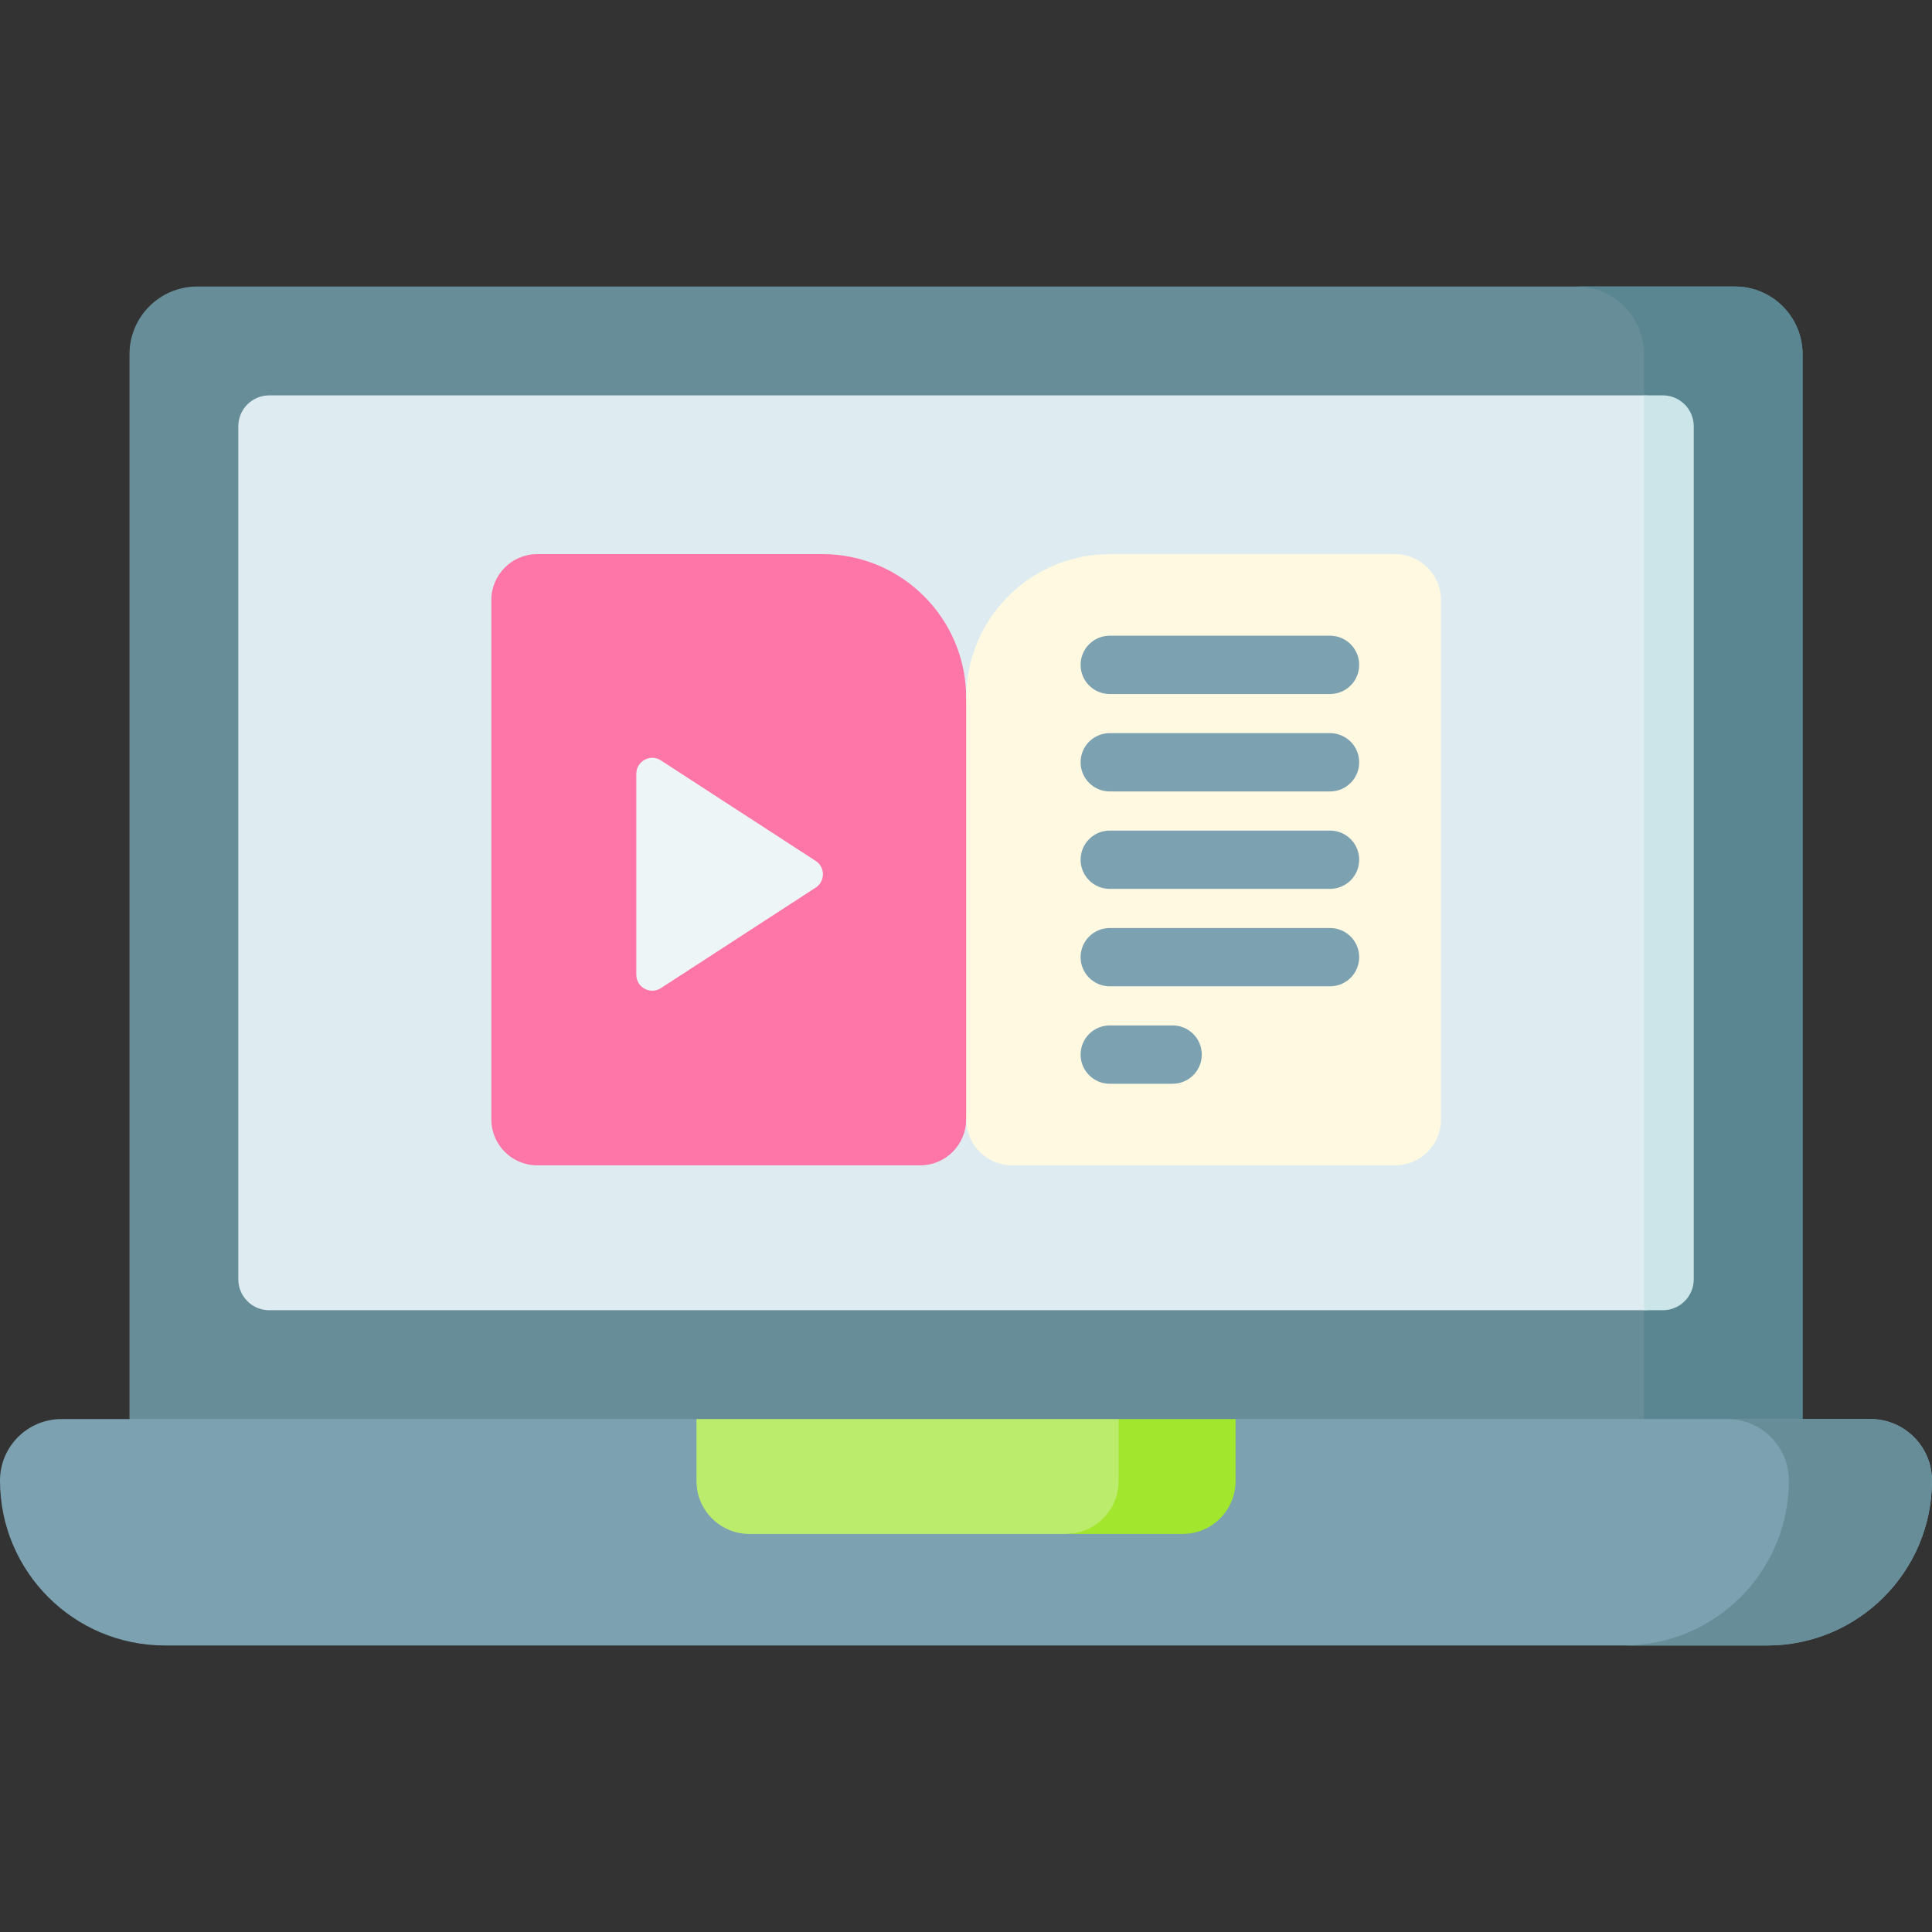 <svg width="76" height="76" viewBox="0 0 76 76" fill="none" xmlns="http://www.w3.org/2000/svg">
<rect x="0" y="0" width="76" height="76" fill="#333333" stroke="none"/>
<path d="M70.909 58.465H5.094V13.934C5.094 12.463 6.286 11.271 7.756 11.271H68.246C69.717 11.271 70.909 12.463 70.909 13.934V58.465H70.909Z" fill="#678D98"/>
<path d="M68.246 11.271H62.008C63.478 11.271 64.671 12.463 64.671 13.934V58.465H70.908V13.934C70.908 12.463 69.716 11.271 68.246 11.271Z" fill="#598691"/>
<path d="M65.887 16.769V50.325C65.887 50.996 65.343 51.541 64.671 51.541H10.591C9.919 51.541 9.375 50.996 9.375 50.325V16.769C9.375 16.098 9.919 15.553 10.591 15.553H64.671C65.343 15.553 65.887 16.098 65.887 16.769Z" fill="#DEECF1"/>
<path d="M66.628 16.769V50.325C66.628 50.996 66.083 51.541 65.412 51.541H64.672V15.553H65.412C66.083 15.553 66.628 16.098 66.628 16.769Z" fill="#CBE5E8"/>
<path d="M69.513 64.729H6.487C2.904 64.729 0 61.824 0 58.241C0 56.905 1.083 55.822 2.419 55.822H27.399L38 58.082L48.601 55.822H73.581C74.917 55.822 76 56.906 76 58.241C76 61.824 73.096 64.729 69.513 64.729Z" fill="#7CA1B1"/>
<path d="M73.577 55.822H67.951C69.287 55.822 70.37 56.906 70.37 58.241C70.37 61.824 67.466 64.729 63.883 64.729H69.509C73.092 64.729 75.996 61.824 75.996 58.241C75.996 56.906 74.913 55.822 73.577 55.822Z" fill="#678D98"/>
<path d="M36.198 45.842H21.136C20.138 45.842 19.328 45.033 19.328 44.034V23.605C19.328 22.607 20.138 21.797 21.136 21.797H32.351C35.474 21.797 38.006 24.329 38.006 27.452L40.027 35.861L38.006 44.034C38.006 45.032 37.196 45.842 36.198 45.842Z" fill="#FE76A8"/>
<path d="M54.877 45.842H39.816C38.817 45.842 38.008 45.033 38.008 44.034V27.452C38.008 24.329 40.54 21.797 43.663 21.797H54.877C55.876 21.797 56.686 22.607 56.686 23.605V44.034C56.686 45.032 55.876 45.842 54.877 45.842Z" fill="#FFF9E2"/>
<path d="M41.919 60.342H29.481C28.331 60.342 27.398 59.41 27.398 58.26V55.822H44.001L46.933 58.26C46.933 59.41 43.069 60.342 41.919 60.342Z" fill="#BBEC6C"/>
<path d="M44.004 55.822V58.26C44.004 59.41 43.072 60.342 41.922 60.342H46.522C47.672 60.342 48.604 59.41 48.604 58.26V55.822H44.004Z" fill="#A2E62E"/>
<path d="M25.031 38.344V30.438C25.031 29.941 25.582 29.642 25.999 29.913L32.086 33.866C32.467 34.113 32.467 34.67 32.086 34.917L25.999 38.87C25.582 39.141 25.031 38.842 25.031 38.344Z" fill="#EEF5F6"/>
<path d="M52.321 27.301H43.655C43.021 27.301 42.508 26.788 42.508 26.154C42.508 25.521 43.021 25.007 43.655 25.007H52.321C52.954 25.007 53.467 25.521 53.467 26.154C53.467 26.788 52.954 27.301 52.321 27.301Z" fill="#7CA1B1"/>
<path d="M52.321 31.134H43.655C43.021 31.134 42.508 30.62 42.508 29.987C42.508 29.353 43.021 28.84 43.655 28.84H52.321C52.954 28.84 53.467 29.353 53.467 29.987C53.467 30.62 52.954 31.134 52.321 31.134Z" fill="#7CA1B1"/>
<path d="M52.321 34.966H43.655C43.021 34.966 42.508 34.453 42.508 33.82C42.508 33.186 43.021 32.673 43.655 32.673H52.321C52.954 32.673 53.467 33.186 53.467 33.82C53.467 34.453 52.954 34.966 52.321 34.966Z" fill="#7CA1B1"/>
<path d="M52.321 38.799H43.655C43.021 38.799 42.508 38.286 42.508 37.652C42.508 37.019 43.021 36.506 43.655 36.506H52.321C52.954 36.506 53.467 37.019 53.467 37.652C53.467 38.286 52.954 38.799 52.321 38.799Z" fill="#7CA1B1"/>
<path d="M46.128 42.632H43.655C43.021 42.632 42.508 42.119 42.508 41.485C42.508 40.852 43.021 40.338 43.655 40.338H46.128C46.762 40.338 47.275 40.852 47.275 41.485C47.275 42.119 46.762 42.632 46.128 42.632Z" fill="#7CA1B1"/>
</svg>
